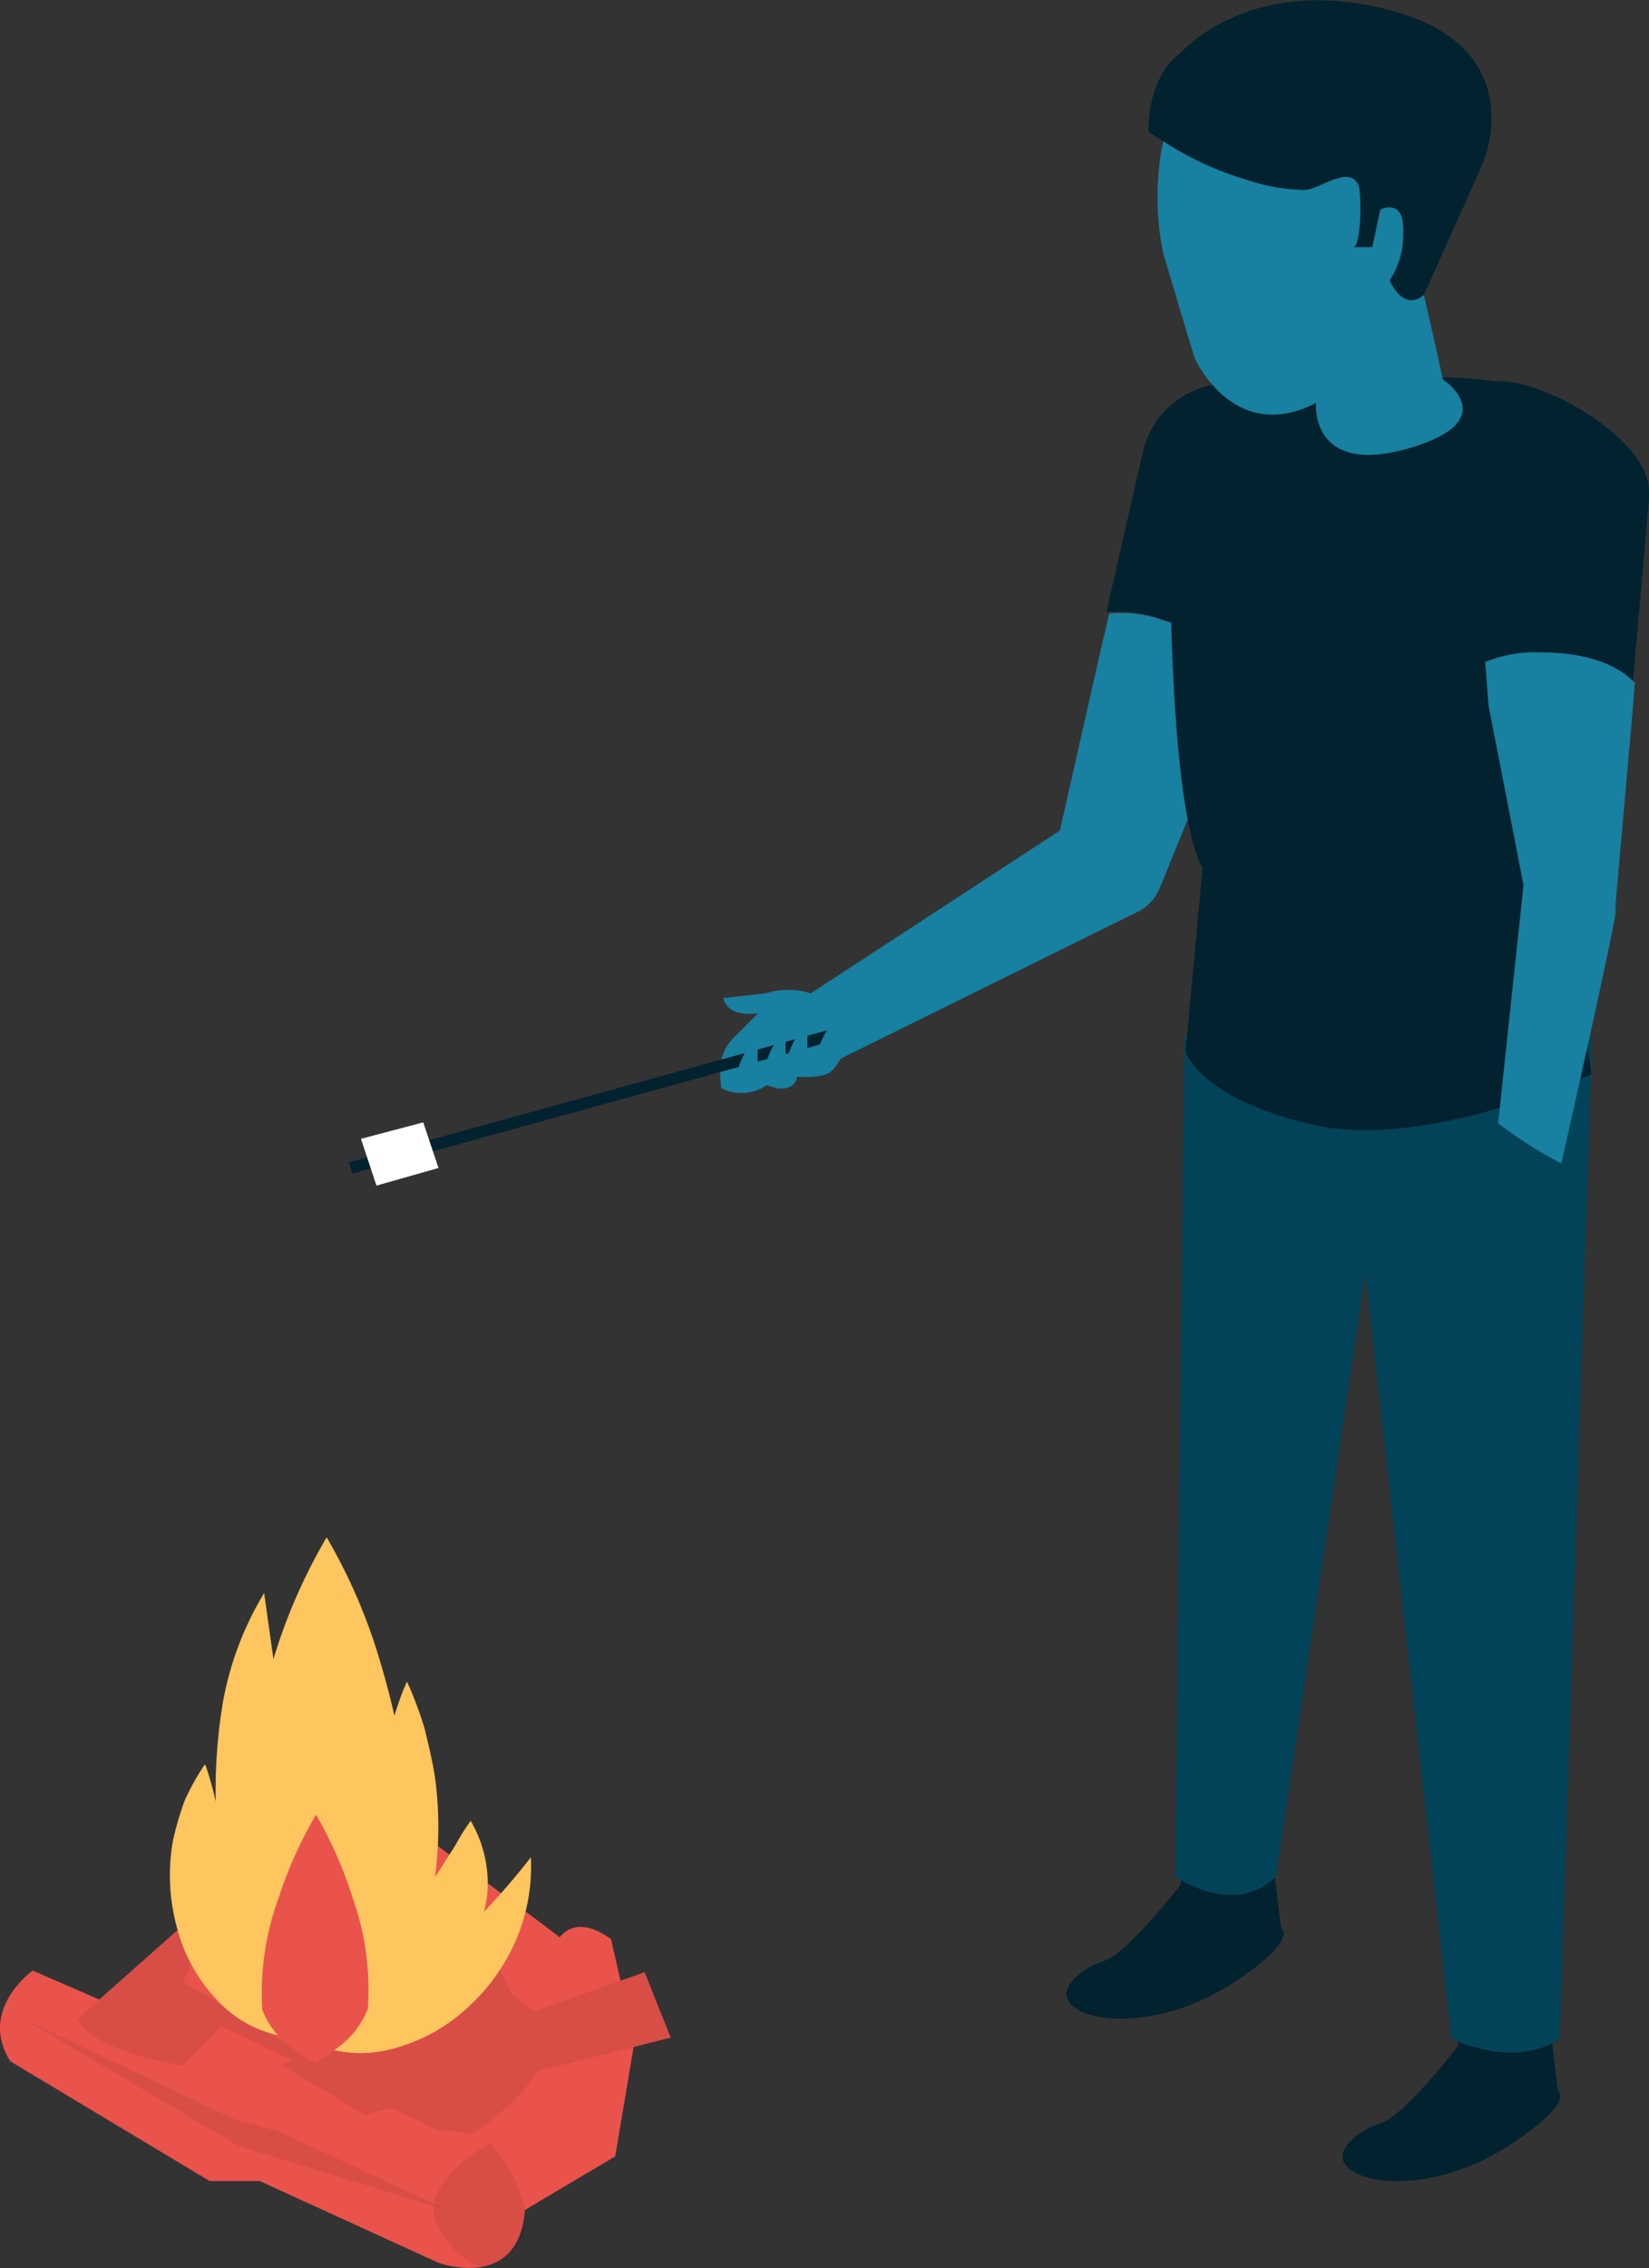 <svg xmlns="http://www.w3.org/2000/svg" viewBox="0 0 70.17 96.47"><rect x="0" y="0" width="70.17" height="96.47" fill="#333333" stroke="none"/><defs><style>.cls-1{fill:#02222f;}.cls-2{fill:#034359;}.cls-3{opacity:0.07;}.cls-4{fill:#1880a0;}.cls-5{fill:none;stroke:#02222f;stroke-miterlimit:10;stroke-width:0.5px;}.cls-6{fill:#fff;}.cls-7{fill:#e9534c;}.cls-8{fill:#ffc55f;}</style></defs><title>Asset 12</title><g id="Layer_2" data-name="Layer 2"><g id="windows"><g id="Group_247" data-name="Group 247"><path id="Path_211" data-name="Path 211" class="cls-1" d="M52.51,84.32c-2.87,1.87-5.77,1.79-6.77,1.08s.29-1.69,1.26-2,3.22-3.21,3.22-3.21l.29-1.26c.72.17,1.38-1,2.13-1,1,0,1.56,1.51,1.56,1.51L54.51,82S55.35,82.45,52.51,84.32Z"/></g><g id="Group_247-2" data-name="Group 247"><path id="Path_211-2" data-name="Path 211" class="cls-1" d="M64.26,91.23c-2.87,1.87-5.77,1.79-6.77,1.08s.29-1.69,1.27-2S62,87.09,62,87.09l.29-1.26c.73.17,1.38-1,2.13-1,1,0,1.56,1.51,1.56,1.51l.31,2.58S67.1,89.36,64.26,91.23Z"/></g><g id="Group_250" data-name="Group 250"><path id="Path_214" data-name="Path 214" class="cls-2" d="M67.72,45,66.37,86.71c-1.94,1.34-4.61,0-4.61,0L58.1,54.18,54.3,79.81c-1.79,1.79-4.29,0-4.29,0l.39-35.67,7-6.66L65,39C66.67,39.69,67.78,43.2,67.72,45Z"/></g><polygon class="cls-3" points="54.49 7.88 53.33 10.55 55.03 10.85 54.49 7.88"/><path class="cls-1" d="M56,21a4.56,4.56,0,0,1-.18.6l-2.93,7.15c-.37-.75-1.28-1.75-3.42-2.4a5.38,5.38,0,0,0-2.39-.31l1.53-6.72A3.79,3.79,0,1,1,56,21Z"/><path class="cls-4" d="M33.72,45.78s1.31.16,1.69-.25a2.33,2.33,0,0,0,.36-.5l12.55-6.2a1.92,1.92,0,0,0,1-1l.14-.32,3.18-7.81.36-.89c-.37-.75-1.27-1.75-3.42-2.4a5.35,5.35,0,0,0-2.38-.31l-.42,1.8-1.68,7.43L34.5,42.25h0a3.19,3.19,0,0,0-1.91,0l-1.81.2s.08.83,1.48.65l-1,1a2,2,0,0,0-.62,1.59l.05.59a1.87,1.87,0,0,0,2-.17l-1.3-.3,1.68.48s.53.1.76-.25S33.72,45.78,33.72,45.78Z"/><path class="cls-1" d="M60.8,16.06s-8.81-2.95-11,4.41c0,0-.26,13.41,1.37,16.47l-.72,7.79s.58,2,5.42,3.11S67.72,45.7,67.72,45.7L66.13,34,70,20.54S68.46,15.85,60.8,16.06Z"/><path class="cls-3" d="M56.58,15a8.78,8.78,0,0,0,3.14-2.4S61.31,15.88,57,16.5A2.14,2.14,0,0,1,56.58,15Z"/><path class="cls-4" d="M59.91,19.08C55.73,20.27,56,17.14,56,17.14c-3.51,1.81-5.16-1.9-5.16-1.9l-.17-.55-.17-.55-1-3.36a11.83,11.83,0,0,1,0-4.79C50.8,6.81,54,8.45,56.9,7.46a1,1,0,0,1,.74,0,3.67,3.67,0,0,1,.21,3l.56,0,.34-1.59a.54.54,0,0,1,.53-.2c.57.12.65,2.25-.14,3.25,0,0,.55,1.37,1.45.62l.53,2.33.28,1.27S64.07,17.89,59.91,19.08Z"/><path class="cls-1" d="M63.08,7l-2.49,5.54c-.9.75-1.45-.62-1.45-.62a3.58,3.58,0,0,0,.58-2c.08-1.56-1-1-1-1s-.25,1.18-.33,1.59c-.19,0-.63,0-.82,0,.39,0,.35-2.35.25-2.6-.35-.92-1.61.1-2.26.17a8.06,8.06,0,0,1-2.5-.43A13.52,13.52,0,0,1,49.49,6a6,6,0,0,1-.62-.4c0-2.49,1.34-3.32,1.34-3.32s2.94-3.46,9-1.83S63.08,7,63.08,7Z"/><path class="cls-1" d="M70.16,20.73a4.42,4.42,0,0,1,0,.63l-.68,7.7c-.58-.61-1.74-1.29-4-1.29a5.47,5.47,0,0,0-2.37.41l-.52-6.87c-.17-2.09-1.11-4.93,1-5.09S70,18.65,70.16,20.73Z"/><path class="cls-4" d="M63.75,47.78l1.08-10.13L63.34,30l-.14-1.84a5.5,5.5,0,0,1,2.37-.41c2.25,0,3.4.68,4,1.29l-.08,1-.74,8.39,0,.35c0,.5-2.31,10.71-2.31,10.71A18.85,18.85,0,0,1,63.75,47.78Z"/><line class="cls-5" x1="35.54" y1="43.99" x2="14.92" y2="49.68"/><path class="cls-4" d="M31.31,45.79s.37-1.49.93-1.49v1.58"/><path class="cls-4" d="M32.5,45.54s.37-1.49.93-1.49v1.59"/><path class="cls-4" d="M33.43,45.24s.37-1.49.93-1.49v1.58"/><path class="cls-4" d="M34.71,45s.37-1.49.93-1.49v1.58"/><polygon class="cls-6" points="15.36 48.44 16.02 50.43 18.66 49.68 18.01 47.74 15.36 48.44"/><polygon class="cls-7" points="20.66 82.48 15.82 79.19 9.08 84.4 8.52 86.67 17.96 91.88 21.43 91.88 23.87 90.44 24.22 85.02 20.66 82.48"/><polygon class="cls-3" points="20.66 82.48 15.78 81.64 9.08 84.4 8.52 86.67 17.96 91.88 21.43 91.88 23.87 90.44 24.22 85.02 20.66 82.48"/><path class="cls-7" d="M18.45,91.72s5.33-2.53,5.05-5.86V83s.53-1.94,2.5-.52l1,4.36-.82,4.88L22.34,94Z"/><path class="cls-7" d="M3.31,85.86l8.37-7.42h1.21l2.47-1.32A1.47,1.47,0,0,1,17,78.63a1.62,1.62,0,0,1-1.23,1.87l-4.1,2.59L9.73,85.86l-1.95,2S3.81,87.24,3.31,85.86Z"/><path class="cls-7" d="M.44,87.68l8.48,5.09h2.13l7.61,3.48S22.07,97.5,22.34,94s-3.68-3.38-3.68-3.38l-10-4.8H6l-4.61-2S-.95,85.48.44,87.68Z"/><polygon class="cls-3" points="0.98 85.86 10.16 91.28 19.12 94.04 11.87 90.66 10.05 90.18 0.98 85.86"/><path class="cls-3" d="M20.85,91.18s-3.4,1.77-2.1,3.73,2.1,1.43,2.1,1.43A2,2,0,0,0,22.34,94,5.76,5.76,0,0,0,20.85,91.18Z"/><path class="cls-3" d="M3.31,85.86l8.37-7.42h1.21l2.47-1.32A1.47,1.47,0,0,1,17,78.63a1.62,1.62,0,0,1-1.23,1.87l-4.1,2.59L9.73,85.86l-1.95,2S3.81,87.24,3.31,85.86Z"/><polygon class="cls-7" points="24.15 86.67 10.16 75.65 11.71 74.13 14.45 76.28 14.38 74.13 15.22 74.13 16.19 76.7 23.24 81.96 25.75 83.89 24.15 86.67"/><polygon class="cls-7" points="14 87.99 7.77 84.3 8.7 82.47 10.89 83.88 10.65 81.88 11.49 81.64 12.1 83.88 17.96 87.46 14 87.99"/><polygon class="cls-7" points="11.98 87.84 21.08 83.4 21.79 84.82 19.51 86.67 27.43 83.89 28.54 86.67 15.51 89.95 11.98 87.84"/><polygon class="cls-3" points="11.98 87.84 21.08 83.4 21.79 84.82 19.51 86.67 27.43 83.89 28.54 86.67 15.51 89.95 11.98 87.84"/><path class="cls-8" d="M8.74,75.07a13,13,0,0,1,.46,1.66c.12.53.27,1,.35,1.54.26,1,.44,1.94.75,2.8a11.62,11.62,0,0,0,2.78,4.66h0l-.61.64A10.77,10.77,0,0,1,10,82.07a18.9,18.9,0,0,1-.8-4.79,23.05,23.05,0,0,1,.29-4.9,13.64,13.64,0,0,1,1.75-4.62h0c.23,1.65.44,3.16.68,4.65l.81,4.44c.28,1.48.61,2.93.76,4.44a16.57,16.57,0,0,1-.1,4.75l-.18,1-.43-.35h0a5,5,0,0,1-3.45-1.52A7.08,7.08,0,0,1,7.5,81.88a8.4,8.4,0,0,1-.14-3.59,13.52,13.52,0,0,1,.49-1.68,9.82,9.82,0,0,1,.86-1.55Z"/><path class="cls-8" d="M17.32,71.53a15.92,15.92,0,0,1,.75,2c.16.67.33,1.36.44,2.06a16,16,0,0,1,0,4.26,14.37,14.37,0,0,1-1.19,4.26,4.22,4.22,0,0,1-1.42,1.84,3.55,3.55,0,0,1-2.68.67l-.25-.9h0c1-.52,1.91-.88,2.76-1.25a15.71,15.71,0,0,0,2.48-1.19,11.82,11.82,0,0,0,2.25-1.82A30.36,30.36,0,0,0,22.59,79,7.92,7.92,0,0,1,22,82.42a8.31,8.31,0,0,1-2.13,3,7.46,7.46,0,0,1-3.3,1.76,5.16,5.16,0,0,1-3.68-.47h0l-.11.08-.14-1c-.28-1.93-.05-2.82.57-3.78a26.72,26.72,0,0,0,1.46-3.14c.47-1.11.85-2.3,1.29-3.52.2-.61.42-1.24.65-1.87S17,72.2,17.32,71.53Z"/><path class="cls-8" d="M15.52,82.34c.69-.58,1.1-.9,1.4-1.12a4.91,4.91,0,0,0,.93-.61,6.82,6.82,0,0,0,1-1.29c.17-.28.36-.56.55-.87a8.92,8.92,0,0,1,.63-1,5.29,5.29,0,0,1,.71,2.28,4.58,4.58,0,0,1-.53,2.55A3.81,3.81,0,0,1,18,84.2a2.51,2.51,0,0,1-2.71-.9Z"/><path class="cls-8" d="M13.25,87a8.5,8.5,0,0,1-2.3-2.7,7.65,7.65,0,0,1-.86-2.7,28.12,28.12,0,0,1,.31-5.41,34.76,34.76,0,0,1,1.17-5.4,23.77,23.77,0,0,1,2.33-5.4,23.67,23.67,0,0,1,2.31,5.4,33.53,33.53,0,0,1,1.14,5.4,28.78,28.78,0,0,1,.29,5.4,7.87,7.87,0,0,1-.87,2.71A8.59,8.59,0,0,1,14.45,87Z"/><path class="cls-7" d="M13.41,87.76a8.87,8.87,0,0,1-1-.66,3.63,3.63,0,0,1-1.25-1.62,11.79,11.79,0,0,1,.71-4.79,17.36,17.36,0,0,1,1.58-3.5A17.41,17.41,0,0,1,15,80.71a11.59,11.59,0,0,1,.65,4.75,3.79,3.79,0,0,1-1.31,1.66A10.24,10.24,0,0,1,13.41,87.76Z"/></g></g></svg>